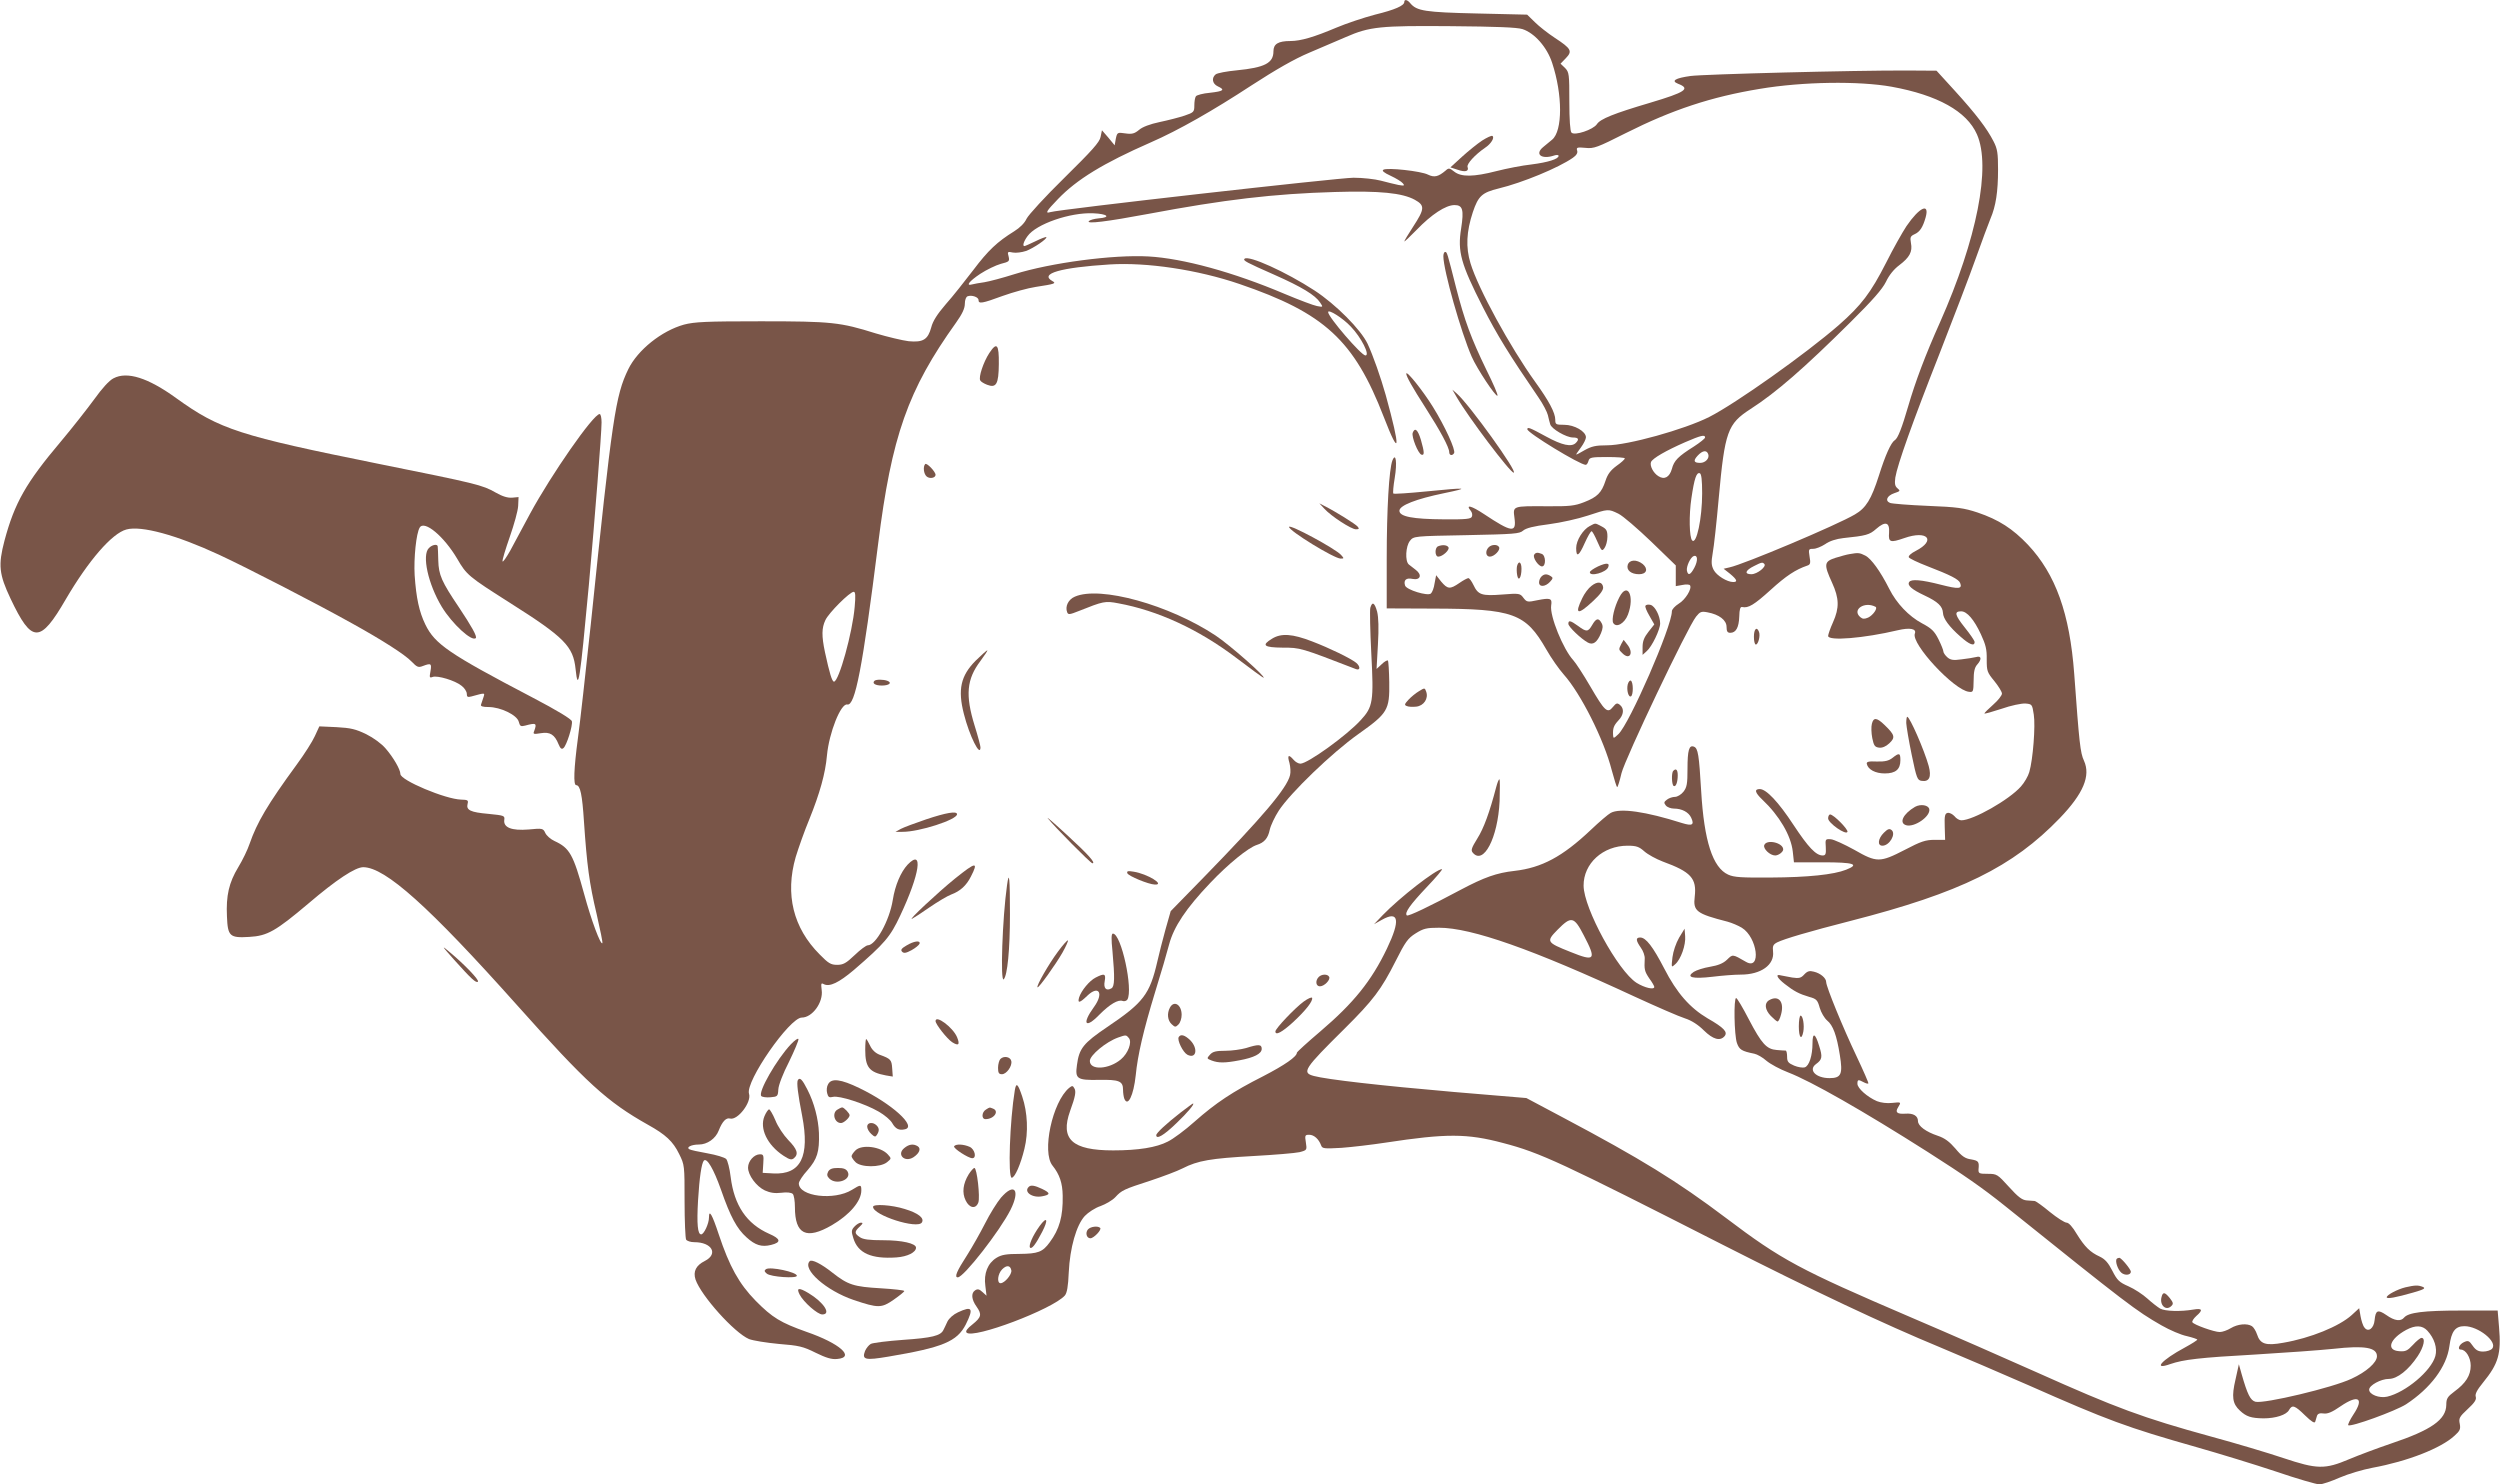 <?xml version="1.0" standalone="no"?>
<!DOCTYPE svg PUBLIC "-//W3C//DTD SVG 20010904//EN"
 "http://www.w3.org/TR/2001/REC-SVG-20010904/DTD/svg10.dtd">
<svg version="1.0" xmlns="http://www.w3.org/2000/svg"
 width="1280pt" height="760pt" viewBox="0 0 1280 760"
 preserveAspectRatio="xMidYMid meet">
<g transform="translate(0,760) scale(0.1,-0.1)"
fill="#795548" stroke="none">
<path d="M7190 7590 c0 -19 -48 -40 -150 -65 -57 -15 -147 -45 -199 -67 -111
-47 -181 -68 -233 -68 -64 0 -88 -15 -88 -53 0 -60 -45 -83 -187 -97 -52 -5
-101 -14 -109 -21 -22 -18 -17 -48 11 -61 39 -18 30 -25 -40 -33 -36 -3 -68
-12 -72 -18 -5 -7 -8 -28 -8 -47 0 -33 -3 -36 -50 -52 -27 -9 -85 -24 -128
-33 -48 -10 -88 -25 -105 -40 -23 -19 -36 -23 -70 -18 -41 6 -42 5 -49 -27
l-6 -34 -32 39 -33 38 -7 -34 c-5 -27 -44 -70 -185 -209 -99 -97 -185 -191
-194 -210 -10 -22 -34 -46 -63 -64 -87 -54 -133 -97 -210 -199 -43 -56 -105
-135 -140 -174 -44 -51 -67 -87 -75 -119 -17 -63 -42 -78 -116 -71 -32 4 -107
22 -168 40 -182 57 -225 62 -589 62 -282 0 -339 -3 -393 -17 -115 -32 -237
-130 -285 -228 -66 -136 -82 -242 -192 -1305 -26 -242 -55 -505 -66 -584 -21
-158 -24 -241 -9 -241 21 0 31 -48 40 -188 15 -220 27 -314 65 -473 18 -79 32
-146 29 -148 -9 -10 -56 115 -93 251 -56 204 -74 236 -152 272 -20 9 -41 28
-47 41 -11 24 -14 25 -86 18 -87 -7 -130 10 -124 50 3 21 -2 22 -81 30 -92 8
-115 19 -107 51 5 19 1 21 -33 22 -80 2 -311 99 -311 131 0 23 -36 85 -75 130
-21 25 -62 55 -100 74 -54 26 -79 32 -152 36 l-88 4 -23 -50 c-12 -27 -54 -93
-93 -146 -150 -205 -203 -296 -241 -405 -10 -30 -36 -84 -58 -120 -48 -79 -63
-146 -58 -252 4 -102 14 -111 114 -105 93 5 136 30 303 171 143 122 240 186
281 186 113 -1 336 -201 786 -705 357 -400 462 -496 672 -614 90 -50 128 -85
159 -149 28 -56 28 -59 28 -242 0 -102 4 -191 8 -197 5 -7 23 -13 42 -13 90 0
124 -60 54 -96 -46 -23 -61 -54 -48 -95 29 -84 199 -273 274 -305 21 -8 89
-19 153 -25 102 -8 124 -13 188 -45 53 -26 82 -35 110 -32 95 8 14 80 -157
139 -132 47 -174 72 -260 159 -85 87 -134 175 -189 340 -34 103 -50 130 -50
87 0 -32 -26 -87 -40 -87 -18 0 -23 52 -16 174 7 117 18 191 30 204 16 15 50
-44 87 -148 49 -141 82 -201 131 -245 45 -41 78 -51 126 -39 53 13 50 31 -10
57 -115 51 -179 145 -197 291 -5 43 -16 85 -23 92 -8 8 -51 21 -96 29 -46 8
-87 17 -93 21 -17 10 11 24 49 24 43 0 86 30 102 72 18 46 38 67 58 61 39 -10
111 84 97 127 -20 62 208 390 270 390 54 0 111 78 102 141 -4 34 -3 38 11 30
30 -15 77 8 153 72 159 137 187 170 238 279 101 214 120 346 38 261 -35 -38
-64 -105 -76 -181 -17 -106 -87 -232 -128 -232 -8 0 -38 -22 -67 -50 -44 -42
-59 -50 -90 -50 -32 0 -45 8 -89 53 -136 136 -178 308 -123 499 14 46 45 134
70 194 53 131 82 234 90 326 11 117 71 268 104 261 40 -9 78 185 158 822 69
552 152 788 399 1133 32 45 45 73 45 97 0 19 6 35 14 38 21 8 56 -4 56 -19 0
-21 18 -18 124 21 53 19 129 40 169 46 98 15 107 18 85 30 -67 38 41 69 293
85 191 12 451 -27 665 -100 436 -149 587 -288 739 -681 83 -215 87 -167 10
112 -26 92 -65 203 -93 263 -35 73 -163 202 -272 273 -146 95 -338 182 -358
162 -9 -9 8 -18 153 -82 140 -62 209 -104 234 -142 16 -24 16 -24 -16 -18 -17
3 -91 31 -165 62 -264 112 -521 182 -698 192 -179 10 -499 -32 -687 -91 -60
-19 -128 -37 -153 -41 -25 -3 -53 -9 -62 -11 -36 -10 -16 16 41 54 32 21 80
44 105 51 43 11 46 13 40 38 -7 24 -5 26 22 20 16 -3 46 1 67 8 37 13 112 64
104 71 -2 2 -27 -7 -55 -21 -29 -14 -54 -25 -57 -25 -11 0 -4 24 16 51 44 62
218 122 336 117 74 -3 93 -21 28 -26 -22 -2 -44 -8 -50 -14 -15 -16 91 -3 305
37 388 73 642 103 955 112 230 7 345 -5 409 -40 52 -29 51 -46 -9 -138 -25
-38 -45 -72 -45 -75 0 -3 28 23 63 59 76 79 149 127 194 127 42 0 49 -23 34
-120 -19 -118 -2 -180 112 -404 72 -141 134 -242 284 -461 23 -33 44 -74 48
-90 4 -17 9 -38 12 -47 6 -24 83 -68 116 -68 29 0 34 -9 15 -28 -22 -22 -70
-12 -152 33 -86 47 -96 50 -96 37 0 -18 269 -182 299 -182 5 0 11 9 14 20 5
18 14 20 96 20 50 0 91 -3 90 -7 0 -5 -19 -22 -42 -38 -31 -23 -46 -43 -57
-77 -20 -61 -42 -83 -109 -109 -48 -19 -75 -22 -191 -21 -177 1 -174 2 -166
-59 11 -79 -13 -76 -156 19 -65 43 -96 51 -68 17 7 -8 10 -22 6 -30 -4 -12
-29 -15 -143 -14 -160 1 -228 14 -228 44 0 27 84 60 229 90 135 28 122 30 -90
9 -91 -9 -167 -14 -170 -11 -3 3 0 39 7 80 13 78 6 134 -12 89 -17 -45 -29
-248 -29 -502 l0 -255 238 -1 c411 -1 473 -24 579 -209 25 -44 65 -101 89
-128 87 -97 206 -333 246 -490 13 -48 25 -87 28 -87 3 0 13 32 22 71 18 74
339 749 382 802 20 25 27 28 58 22 60 -11 98 -40 98 -75 0 -23 5 -30 19 -30
29 0 44 27 46 83 1 38 5 51 15 49 31 -7 61 11 146 88 79 72 128 104 187 124
16 5 18 13 12 46 -6 38 -5 40 19 40 14 0 41 11 61 24 22 16 57 27 93 31 117
12 134 17 168 47 47 41 70 35 66 -20 -4 -49 6 -52 78 -27 119 42 165 -11 58
-66 -22 -11 -38 -25 -35 -32 2 -6 46 -27 98 -47 114 -44 158 -66 165 -85 12
-31 -8 -32 -98 -9 -101 26 -153 30 -163 14 -11 -17 13 -38 79 -69 68 -32 92
-55 94 -89 1 -29 32 -71 89 -121 46 -41 73 -52 73 -28 0 7 -23 40 -51 75 -50
63 -55 82 -18 82 30 0 66 -42 101 -117 25 -54 31 -78 30 -129 0 -60 2 -66 39
-111 21 -26 39 -55 39 -64 0 -10 -20 -35 -45 -57 -25 -22 -45 -42 -45 -45 0
-3 39 8 88 24 48 17 102 28 122 27 34 -3 35 -4 43 -57 9 -57 -4 -229 -23 -294
-6 -21 -25 -54 -43 -74 -60 -68 -245 -173 -305 -173 -10 0 -26 9 -35 21 -10
11 -26 19 -35 17 -14 -3 -17 -15 -15 -71 l2 -67 -54 0 c-46 0 -70 -8 -152 -51
-128 -66 -144 -66 -259 0 -51 28 -105 53 -120 54 -28 2 -29 1 -26 -40 2 -36
-1 -43 -16 -43 -34 0 -73 41 -149 156 -78 119 -140 184 -173 184 -29 0 -25
-18 13 -54 87 -82 147 -184 156 -266 l6 -55 149 0 c159 0 189 -10 118 -38 -63
-25 -194 -39 -387 -40 -147 -1 -187 1 -217 15 -79 36 -123 172 -138 428 -11
186 -16 219 -37 227 -25 10 -33 -18 -33 -113 0 -77 -3 -95 -21 -118 -11 -14
-31 -26 -43 -26 -12 0 -31 -6 -41 -14 -16 -12 -17 -16 -6 -30 7 -9 26 -16 42
-16 40 0 75 -18 88 -47 17 -37 5 -43 -47 -27 -186 59 -317 78 -365 52 -12 -6
-59 -46 -103 -88 -144 -136 -250 -193 -390 -209 -91 -10 -155 -33 -274 -96
-161 -86 -270 -138 -277 -132 -13 13 16 54 102 145 48 50 83 92 78 92 -30 0
-216 -145 -303 -235 l-45 -47 41 23 c86 48 95 -2 25 -148 -79 -165 -170 -278
-340 -423 -67 -57 -121 -106 -121 -110 0 -20 -62 -63 -172 -120 -158 -80 -242
-136 -352 -233 -48 -43 -110 -89 -137 -102 -58 -30 -150 -45 -280 -45 -210 0
-272 57 -220 202 27 74 32 101 21 117 -7 13 -11 13 -26 1 -86 -72 -141 -329
-85 -398 36 -45 51 -89 52 -154 2 -106 -17 -172 -66 -238 -37 -51 -60 -59
-155 -60 -67 0 -92 -4 -118 -20 -45 -28 -66 -80 -57 -144 l6 -50 -21 19 c-16
15 -25 17 -38 8 -21 -14 -18 -47 8 -83 28 -40 25 -54 -21 -91 -27 -21 -37 -35
-30 -42 34 -34 441 120 503 190 11 13 17 46 20 118 6 127 39 242 82 289 17 18
53 42 81 51 27 10 61 30 75 45 33 36 44 41 180 85 63 21 138 49 165 63 78 40
145 51 360 63 110 6 217 15 239 20 38 10 38 11 32 50 -6 36 -4 39 17 39 25 0
49 -22 61 -54 6 -17 14 -18 104 -13 54 4 156 16 228 27 308 47 416 47 599 -2
192 -50 298 -100 1125 -521 462 -235 827 -407 1115 -526 110 -46 313 -133 450
-193 407 -180 504 -216 860 -317 116 -33 299 -89 407 -125 108 -37 209 -66
223 -66 15 0 62 16 105 35 44 19 119 41 167 50 180 33 351 100 420 164 28 25
32 34 27 61 -6 28 -2 36 40 75 36 33 46 49 42 63 -5 14 6 35 37 73 79 97 94
147 82 285 l-7 84 -189 0 c-190 0 -268 -10 -290 -36 -17 -21 -49 -17 -91 13
-44 30 -55 25 -60 -26 -4 -43 -33 -64 -52 -38 -8 9 -16 36 -20 58 l-7 41 -38
-35 c-64 -58 -211 -118 -351 -142 -89 -16 -118 -7 -134 43 -6 18 -18 37 -26
42 -25 16 -73 11 -108 -10 -18 -11 -43 -20 -57 -20 -28 0 -132 37 -140 50 -3
5 6 19 20 32 36 31 31 41 -15 33 -64 -11 -145 -9 -170 5 -12 7 -42 30 -65 51
-23 21 -67 50 -97 63 -48 21 -58 31 -83 80 -21 41 -37 59 -64 72 -50 23 -77
50 -118 116 -21 36 -41 58 -52 58 -10 0 -49 25 -86 55 -36 30 -72 56 -78 56
-7 1 -25 2 -41 3 -23 2 -44 18 -90 69 -59 65 -62 67 -109 67 -44 0 -48 2 -47
23 4 40 0 44 -38 51 -30 4 -48 16 -80 55 -31 36 -55 54 -91 66 -60 20 -101 50
-101 75 0 27 -24 41 -64 38 -43 -3 -54 7 -38 32 17 28 17 28 -31 23 -25 -3
-57 1 -77 9 -49 21 -100 66 -100 89 0 22 4 23 32 8 11 -6 22 -9 24 -6 2 2 -25
64 -60 138 -70 147 -156 357 -156 381 0 20 -29 45 -63 53 -22 6 -33 3 -49 -14
-17 -19 -27 -21 -62 -16 -22 4 -49 9 -58 11 -30 9 -20 -13 20 -44 47 -37 74
-51 125 -66 37 -10 43 -16 54 -56 7 -24 24 -53 38 -65 30 -24 49 -76 65 -177
16 -98 7 -118 -53 -118 -70 0 -110 42 -69 72 32 23 34 37 16 93 -20 66 -34 71
-34 13 0 -62 -17 -116 -40 -123 -10 -3 -35 1 -54 9 -30 13 -36 20 -36 45 0 17
-3 31 -7 32 -5 0 -25 1 -46 3 -52 4 -77 31 -143 157 -31 60 -60 109 -65 109
-13 0 -10 -189 4 -230 12 -34 24 -42 89 -55 15 -3 43 -19 62 -36 20 -17 70
-44 112 -60 117 -45 382 -196 714 -407 188 -120 279 -183 395 -276 628 -504
671 -537 802 -612 42 -24 100 -49 130 -55 29 -7 53 -15 53 -18 0 -3 -28 -21
-63 -40 -121 -65 -167 -118 -75 -85 67 23 149 33 438 49 151 9 330 22 397 29
160 18 223 7 223 -38 0 -32 -54 -80 -130 -115 -97 -46 -447 -129 -492 -118
-26 7 -41 37 -71 142 l-14 50 -17 -77 c-21 -89 -16 -125 22 -160 33 -31 57
-39 121 -40 63 0 118 18 131 43 16 28 29 24 82 -28 33 -32 49 -42 52 -32 2 8
6 21 9 30 4 11 14 15 34 12 20 -3 44 7 87 37 91 62 122 42 65 -43 -17 -26 -29
-51 -26 -54 12 -11 241 72 296 107 125 82 208 192 222 298 10 76 30 102 77
102 71 0 171 -80 142 -115 -7 -8 -27 -15 -46 -15 -25 0 -38 7 -54 30 -18 26
-23 28 -45 18 -24 -11 -35 -38 -15 -38 25 0 50 -41 50 -82 0 -50 -25 -90 -84
-133 -35 -26 -41 -36 -41 -68 -1 -76 -77 -129 -283 -198 -68 -23 -164 -59
-214 -80 -125 -53 -164 -52 -338 6 -74 25 -241 75 -370 110 -349 96 -482 145
-895 330 -143 64 -432 191 -643 281 -569 244 -659 292 -945 508 -249 188 -438
304 -832 513 l-190 101 -370 31 c-381 33 -651 64 -718 82 -64 17 -50 37 157
242 146 145 188 200 262 347 49 97 62 116 102 141 40 25 55 29 120 29 166 0
481 -111 1002 -353 113 -52 228 -102 257 -111 34 -11 68 -33 97 -62 47 -46 83
-56 106 -29 17 21 -3 43 -87 91 -91 54 -158 130 -222 255 -58 112 -94 159
-123 159 -24 0 -23 -15 3 -52 12 -16 21 -42 20 -56 -3 -56 -1 -65 23 -101 15
-20 26 -40 26 -44 0 -16 -49 -5 -91 21 -95 61 -270 381 -271 497 -1 114 99
205 225 205 45 0 59 -5 86 -29 18 -16 60 -39 94 -52 145 -53 175 -86 164 -180
-9 -74 8 -87 168 -128 22 -6 55 -20 73 -31 80 -49 101 -220 22 -175 -71 41
-68 40 -98 11 -20 -19 -46 -29 -87 -36 -31 -5 -69 -17 -83 -26 -42 -28 -6 -37
96 -25 48 6 113 11 145 11 103 0 173 50 165 118 -3 28 0 36 21 47 36 18 165
56 376 110 562 144 830 276 1071 526 121 126 159 217 124 294 -19 41 -24 87
-50 445 -23 309 -95 510 -237 661 -78 82 -149 128 -258 165 -70 23 -103 28
-255 34 -96 4 -183 11 -193 15 -27 11 -16 37 22 50 30 10 32 12 16 25 -13 11
-15 23 -11 55 11 67 88 283 227 636 72 184 156 404 186 489 30 85 64 175 74
200 28 65 39 139 39 252 0 84 -3 106 -24 146 -33 64 -87 136 -198 258 l-93
102 -150 1 c-274 1 -1039 -19 -1109 -28 -79 -11 -102 -25 -64 -40 65 -25 38
-43 -143 -97 -186 -55 -256 -83 -273 -110 -19 -28 -114 -60 -130 -43 -7 6 -11
68 -11 159 0 141 -1 150 -22 172 l-23 22 27 28 c35 36 28 49 -56 104 -35 23
-81 59 -102 80 l-40 39 -257 6 c-266 6 -308 13 -341 52 -15 19 -31 22 -31 7z
m605 -139 c62 -20 126 -93 152 -173 54 -163 54 -348 0 -393 -13 -11 -34 -28
-46 -38 -45 -37 -8 -65 57 -43 12 4 22 3 22 -2 0 -16 -53 -33 -139 -44 -47 -5
-128 -21 -179 -34 -117 -30 -180 -31 -216 -3 -24 19 -29 20 -44 6 -38 -32 -58
-37 -91 -21 -35 18 -208 37 -228 25 -9 -5 2 -15 37 -31 28 -13 56 -30 63 -39
10 -12 7 -13 -23 -8 -19 4 -60 14 -90 22 -30 8 -93 15 -140 15 -75 0 -1509
-162 -1552 -176 -29 -9 -21 5 39 67 96 100 231 183 475 290 142 62 319 163
516 292 125 81 219 135 295 167 62 26 146 62 187 80 123 54 177 59 540 56 229
-2 337 -6 365 -15z m1890 -295 c236 -43 385 -126 437 -244 73 -165 0 -536
-189 -962 -75 -167 -127 -306 -163 -430 -32 -110 -53 -165 -69 -174 -19 -12
-48 -76 -81 -181 -39 -122 -66 -166 -123 -199 -91 -54 -570 -256 -642 -271
l-30 -7 33 -26 c36 -30 40 -42 16 -42 -31 0 -85 33 -100 62 -12 23 -13 40 -5
86 6 31 20 158 31 282 31 341 45 380 163 456 132 85 274 209 510 443 116 115
164 170 183 208 16 34 40 64 68 85 53 40 69 69 60 114 -5 29 -3 35 19 45 27
12 42 36 56 85 22 78 -31 54 -98 -44 -21 -32 -68 -115 -104 -187 -79 -155
-127 -218 -243 -320 -169 -147 -527 -401 -663 -470 -127 -64 -418 -145 -523
-145 -58 0 -79 -5 -115 -25 -23 -14 -43 -24 -43 -22 0 2 11 18 25 37 14 19 25
42 25 51 0 30 -59 64 -111 64 -43 0 -46 2 -46 26 0 35 -32 96 -103 194 -128
178 -292 478 -331 607 -25 82 -21 162 12 262 28 83 47 100 132 121 121 29 307
106 380 157 19 13 26 26 22 37 -5 16 0 18 42 14 44 -5 61 2 208 76 237 119
436 185 685 226 220 37 507 41 675 11z m-2769 -1228 c54 -56 100 -148 75 -148
-21 0 -191 197 -191 222 0 17 76 -31 116 -74z m1814 -568 c0 -5 -26 -26 -57
-46 -81 -51 -102 -72 -113 -115 -12 -42 -38 -57 -69 -37 -26 16 -45 53 -38 72
7 19 77 59 175 102 81 35 102 40 102 24z m16 -85 c8 -21 -14 -45 -41 -45 -33
0 -37 11 -13 37 25 27 46 30 54 8z m-31 -201 c0 -128 -29 -264 -51 -241 -15
14 -17 131 -4 216 15 102 26 134 43 128 8 -3 12 -33 12 -103z m-429 -104 c23
-11 98 -76 168 -143 l126 -122 0 -53 0 -53 34 6 c18 4 36 3 39 -2 11 -17 -24
-74 -58 -94 -19 -12 -35 -29 -35 -39 0 -78 -217 -576 -274 -629 -24 -23 -26
-23 -27 -5 -2 35 3 49 27 75 28 29 31 61 8 80 -14 11 -19 10 -36 -11 -28 -35
-42 -21 -116 106 -35 60 -74 120 -87 134 -51 55 -121 226 -113 280 6 37 -4 40
-70 27 -51 -11 -55 -10 -72 12 -17 23 -21 24 -109 17 -104 -8 -123 -2 -147 49
-9 19 -21 35 -26 35 -5 0 -26 -11 -46 -25 -48 -33 -60 -32 -93 7 l-26 33 -8
-42 c-3 -23 -12 -46 -19 -52 -17 -14 -125 19 -132 41 -9 28 6 41 38 34 40 -8
51 20 17 46 -13 10 -30 23 -36 28 -20 17 -16 94 6 121 19 24 20 24 289 29 244
5 272 7 290 23 15 13 53 23 133 33 61 8 150 28 198 44 106 35 105 35 157 10z
m389 -277 c-20 -37 -32 -42 -38 -15 -4 21 18 69 35 75 21 7 22 -24 3 -60z
m358 20 c14 -13 -36 -53 -66 -53 -38 0 -31 20 14 42 39 20 43 20 52 11z
m-4657 -220 c-11 -131 -81 -383 -106 -383 -10 0 -23 44 -46 150 -18 85 -17
125 2 165 17 37 125 145 145 145 9 0 10 -20 5 -77z m3733 -1682 c66 -126 58
-136 -68 -85 -123 49 -126 53 -66 114 70 71 84 68 134 -29z m-2931 -1715 c4
-20 -34 -66 -55 -66 -20 0 -15 48 8 71 23 23 42 21 47 -5z m7250 -309 c36 -39
52 -89 41 -130 -21 -76 -152 -186 -247 -208 -40 -9 -92 11 -92 36 0 22 60 55
101 55 43 0 101 46 148 117 31 47 41 93 19 93 -6 0 -26 -16 -44 -36 -28 -30
-38 -35 -71 -32 -67 5 -48 63 37 109 47 25 82 24 108 -4z"/>
<path d="M7588 6880 c-24 -16 -70 -53 -103 -83 l-59 -54 37 -12 c40 -14 59 -8
51 14 -6 15 38 63 89 98 31 20 51 53 38 61 -4 3 -28 -8 -53 -24z"/>
<path d="M8140 4907 c-35 -18 -70 -74 -70 -113 0 -50 14 -42 44 26 15 33 30
60 35 60 4 0 17 -24 29 -52 22 -50 24 -52 37 -34 8 11 15 37 15 58 0 31 -5 40
-30 53 -35 18 -29 18 -60 2z"/>
<path d="M7363 4803 c-18 -7 -17 -53 1 -53 22 0 60 35 52 48 -7 12 -31 14 -53
5z"/>
<path d="M7622 4798 c-19 -19 -15 -48 6 -48 23 0 56 35 47 49 -8 15 -38 14
-53 -1z"/>
<path d="M7855 4760 c-9 -15 22 -60 40 -60 21 0 20 56 -1 64 -22 9 -32 7 -39
-4z"/>
<path d="M8334 4708 c-8 -27 17 -48 58 -48 39 0 48 27 19 52 -32 25 -68 23
-77 -4z"/>
<path d="M7767 4701 c-2 -10 -2 -31 1 -46 6 -35 22 -13 22 33 0 35 -15 44 -23
13z"/>
<path d="M8182 4700 c-23 -11 -42 -24 -42 -30 0 -24 84 -1 94 26 9 22 -8 24
-52 4z"/>
<path d="M7892 4648 c-7 -7 -12 -20 -12 -30 0 -25 32 -23 56 3 16 17 16 22 4
29 -20 13 -34 12 -48 -2z"/>
<path d="M8148 4600 c-15 -11 -36 -39 -47 -63 -41 -84 -23 -88 55 -15 38 35
54 58 52 72 -4 28 -29 31 -60 6z"/>
<path d="M8291 4542 c-26 -50 -41 -116 -31 -132 16 -26 58 -2 75 43 36 95 -2
171 -44 89z"/>
<path d="M8425 4499 c-4 -5 6 -28 20 -52 l25 -44 -30 -38 c-22 -28 -30 -48
-30 -78 l0 -40 21 19 c27 23 69 111 69 142 0 37 -26 89 -49 95 -11 3 -23 1
-26 -4z"/>
<path d="M8152 4400 c-21 -36 -29 -37 -72 -5 -39 28 -50 31 -50 11 0 -15 65
-77 100 -96 26 -14 47 0 67 48 10 24 11 38 3 52 -15 28 -28 25 -48 -10z"/>
<path d="M8301 4303 c-14 -28 -14 -29 5 -47 38 -39 61 1 25 45 l-18 23 -12
-21z"/>
<path d="M8334 4096 c-7 -29 4 -69 17 -61 12 8 12 72 -1 80 -5 3 -12 -5 -16
-19z"/>
<path d="M7390 6288 c0 -71 91 -391 145 -514 27 -62 124 -208 132 -200 4 3
-22 63 -57 133 -78 161 -111 250 -155 421 -46 181 -46 182 -56 182 -5 0 -9
-10 -9 -22z"/>
<path d="M5065 5792 c-30 -46 -56 -124 -46 -140 3 -6 19 -16 35 -22 47 -18 59
3 60 106 1 102 -10 115 -49 56z"/>
<path d="M7200 5687 c0 -14 30 -68 100 -177 75 -117 120 -201 120 -225 0 -17
16 -20 25 -5 9 15 -46 136 -108 236 -52 84 -136 189 -137 171z"/>
<path d="M581 5663 c-22 -11 -59 -52 -99 -108 -36 -49 -112 -146 -170 -215
-179 -212 -237 -314 -289 -508 -33 -126 -28 -172 31 -297 109 -230 151 -231
283 -3 116 198 236 337 310 357 76 21 256 -28 474 -129 142 -66 496 -248 682
-352 152 -84 271 -160 304 -195 28 -29 35 -32 58 -23 42 16 46 13 39 -27 -6
-32 -5 -35 11 -29 24 9 115 -18 148 -45 15 -11 27 -30 27 -41 0 -16 4 -19 23
-14 73 20 70 20 62 -5 -4 -13 -10 -30 -12 -36 -4 -9 8 -13 38 -13 62 0 146
-41 155 -75 6 -23 10 -26 33 -20 56 15 61 13 46 -28 -7 -16 -3 -17 34 -11 47
8 71 -7 91 -57 9 -22 16 -27 25 -19 16 13 48 114 43 137 -2 11 -74 55 -204
123 -426 223 -497 272 -546 372 -32 66 -47 136 -55 253 -5 87 8 215 26 244 24
39 124 -45 192 -160 48 -83 58 -91 269 -225 281 -178 325 -223 337 -340 13
-124 22 -64 68 431 31 345 65 776 65 832 0 24 -4 43 -10 43 -32 0 -247 -309
-356 -510 -37 -69 -83 -154 -102 -190 -20 -35 -37 -60 -39 -54 -2 6 15 62 37
125 22 63 42 134 43 159 l2 45 -32 -3 c-23 -2 -50 6 -85 26 -68 39 -97 46
-599 147 -713 144 -814 176 -1036 336 -145 105 -252 139 -322 102z"/>
<path d="M7458 5567 c59 -102 274 -387 292 -387 24 0 -228 350 -291 405 l-23
20 22 -38z"/>
<path d="M7233 5384 c-7 -19 27 -106 45 -112 16 -5 15 13 -3 76 -16 53 -31 65
-42 36z"/>
<path d="M4737 5224 c-12 -13 -8 -51 8 -64 16 -13 45 -7 45 9 0 16 -45 63 -53
55z"/>
<path d="M6780 4996 c35 -39 139 -106 162 -106 17 0 18 3 9 14 -11 13 -113 77
-171 106 l-25 13 25 -27z"/>
<path d="M6600 4902 c0 -20 231 -162 264 -162 18 0 18 1 2 19 -29 32 -266 160
-266 143z"/>
<path d="M2196 4794 c-37 -36 -4 -185 66 -301 53 -87 154 -180 174 -160 8 8
-22 61 -86 157 -89 132 -104 166 -106 240 -1 36 -2 68 -3 73 -2 13 -29 8 -45
-9z"/>
<path d="M9470 4763 c-14 -2 -46 -11 -72 -19 -59 -19 -61 -33 -18 -127 37 -81
38 -129 5 -203 -14 -31 -25 -63 -25 -70 0 -27 183 -12 356 29 63 15 98 8 88
-17 -20 -52 201 -290 277 -298 22 -3 23 0 24 58 0 44 5 67 18 81 25 28 22 47
-5 39 -13 -3 -47 -9 -76 -12 -42 -6 -56 -3 -72 11 -11 10 -20 23 -20 30 0 6
-11 34 -25 62 -21 42 -36 56 -85 82 -67 36 -130 102 -167 176 -46 91 -92 154
-122 170 -30 15 -36 16 -81 8z m133 -270 c12 -7 -13 -43 -38 -55 -19 -8 -28
-8 -40 2 -45 38 21 83 78 53z"/>
<path d="M5503 4545 c-33 -14 -51 -50 -39 -80 5 -13 13 -12 58 6 128 51 136
53 204 40 202 -37 410 -133 602 -278 75 -57 138 -103 141 -103 16 2 -174 169
-245 216 -237 157 -592 256 -721 199z"/>
<path d="M7016 4488 c-3 -13 -1 -117 5 -233 13 -246 9 -274 -54 -342 -72 -79
-272 -223 -309 -223 -10 0 -26 9 -35 20 -26 30 -33 24 -21 -16 5 -20 7 -48 3
-63 -16 -67 -141 -214 -440 -521 l-171 -175 -27 -95 c-14 -52 -33 -124 -41
-161 -39 -170 -71 -212 -258 -338 -121 -82 -143 -109 -154 -194 -10 -71 0 -78
112 -76 104 2 124 -6 124 -51 0 -16 3 -35 6 -44 18 -47 48 15 59 119 10 103
39 228 99 425 30 96 62 206 72 245 24 90 86 184 211 315 91 96 194 180 238
194 38 12 57 34 66 77 5 23 26 67 46 98 59 91 273 297 407 392 152 108 161
123 159 267 -1 57 -4 106 -7 110 -3 3 -18 -5 -32 -19 l-26 -24 7 125 c5 84 3
139 -4 168 -13 47 -25 54 -35 20z m-1236 -2203 c17 -21 -4 -78 -41 -109 -62
-52 -159 -57 -159 -8 0 29 83 98 145 120 40 14 41 14 55 -3z"/>
<path d="M8980 4340 c0 -22 4 -40 10 -40 12 0 24 45 16 65 -11 29 -26 15 -26
-25z"/>
<path d="M6513 4330 c-56 -34 -43 -45 55 -46 90 0 90 0 375 -110 23 -8 22 15
0 33 -31 24 -134 74 -225 109 -101 39 -158 43 -205 14z"/>
<path d="M4995 4217 c-76 -77 -92 -147 -60 -272 28 -112 85 -226 85 -171 0 7
-13 57 -30 111 -48 156 -41 237 30 331 22 30 38 54 35 54 -4 0 -30 -24 -60
-53z"/>
<path d="M4477 4114 c-13 -13 5 -24 38 -24 37 0 54 14 29 24 -21 8 -59 8 -67
0z"/>
<path d="M7265 4061 c-17 -10 -41 -30 -54 -44 -20 -22 -22 -27 -8 -32 8 -4 30
-5 48 -3 39 4 64 42 51 77 -7 20 -8 20 -37 2z"/>
<path d="M9760 3898 c1 -18 13 -91 28 -163 25 -121 29 -130 51 -133 39 -6 51
20 36 76 -22 80 -97 252 -110 252 -3 0 -5 -15 -5 -32z"/>
<path d="M9584 3894 c-4 -15 -3 -47 2 -73 8 -39 13 -46 35 -49 16 -2 35 6 52
22 32 30 29 43 -24 94 -40 39 -57 40 -65 6z"/>
<path d="M9690 3720 c-19 -15 -38 -20 -80 -19 -43 2 -54 -1 -52 -12 6 -29 44
-49 92 -49 56 0 80 21 80 68 0 37 -6 39 -40 12z"/>
<path d="M8567 3653 c-10 -10 -8 -71 2 -77 11 -7 21 18 21 55 0 28 -9 37 -23
22z"/>
<path d="M7660 3568 c-33 -126 -63 -209 -96 -261 -29 -47 -34 -60 -24 -72 55
-67 129 74 138 263 2 61 2 112 -1 112 -4 0 -11 -19 -17 -42z"/>
<path d="M9805 3469 c-60 -35 -84 -82 -46 -94 42 -13 126 45 119 82 -4 21 -44
28 -73 12z"/>
<path d="M4742 3405 c-56 -19 -115 -41 -130 -49 l-27 -15 35 0 c85 -1 280 62
280 90 0 18 -56 8 -158 -26z"/>
<path d="M5365 3410 c33 -42 219 -230 228 -230 19 0 -20 44 -130 145 -65 60
-109 98 -98 85z"/>
<path d="M9360 3410 c0 -24 92 -88 99 -69 4 13 -71 89 -89 89 -5 0 -10 -9 -10
-20z"/>
<path d="M9645 3336 c-30 -30 -34 -66 -7 -66 36 0 71 60 47 80 -11 9 -20 6
-40 -14z"/>
<path d="M9033 3273 c-7 -18 29 -53 56 -53 17 0 41 18 41 31 0 34 -85 54 -97
22z"/>
<path d="M4890 3102 c-89 -72 -246 -219 -220 -206 8 4 49 30 90 59 41 28 91
58 110 65 46 17 78 46 101 92 40 78 26 76 -81 -10z"/>
<path d="M5772 3129 c5 -14 108 -57 141 -58 54 -2 -38 55 -109 66 -29 5 -36 3
-32 -8z"/>
<path d="M5156 3068 c-24 -169 -35 -501 -17 -482 19 19 32 153 32 333 0 185
-4 229 -15 149z"/>
<path d="M8597 2799 c-16 -28 -30 -69 -34 -100 -6 -54 -6 -54 14 -36 29 25 55
99 51 144 l-3 38 -28 -46z"/>
<path d="M5696 2728 c12 -134 11 -178 -5 -188 -27 -16 -42 0 -35 36 7 39 -1
42 -46 19 -32 -16 -74 -67 -85 -102 -9 -31 3 -29 41 8 60 58 87 14 35 -57 -64
-88 -44 -114 29 -38 52 52 95 78 118 69 8 -3 19 0 24 7 31 50 -31 338 -74 338
-8 0 -9 -26 -2 -92z"/>
<path d="M5417 2728 c-47 -63 -112 -176 -105 -183 5 -6 92 115 128 178 18 32
30 60 28 62 -3 3 -26 -23 -51 -57z"/>
<path d="M4641 2759 c-26 -15 -31 -23 -22 -32 9 -9 20 -7 48 8 20 11 38 26 41
33 6 19 -29 14 -67 -9z"/>
<path d="M2326 2685 c87 -97 112 -120 121 -111 8 8 -69 88 -142 149 -47 40
-46 37 21 -38z"/>
<path d="M6752 2598 c-19 -19 -15 -48 6 -48 23 0 56 35 47 49 -8 15 -38 14
-53 -1z"/>
<path d="M6675 2472 c-44 -32 -145 -138 -145 -153 0 -22 33 -5 90 47 67 62
103 109 98 125 -2 5 -21 -3 -43 -19z"/>
<path d="M9058 2479 c-26 -15 -22 -49 9 -81 15 -15 30 -28 34 -28 5 0 13 16
18 36 18 65 -13 101 -61 73z"/>
<path d="M5990 2441 c-16 -30 -12 -66 9 -85 17 -16 20 -16 35 -1 9 9 16 31 16
49 0 52 -39 76 -60 37z"/>
<path d="M9210 2345 c0 -58 14 -74 23 -27 6 33 -2 82 -14 82 -5 0 -9 -25 -9
-55z"/>
<path d="M4790 2372 c0 -16 59 -91 85 -108 33 -21 41 -13 25 26 -21 50 -110
116 -110 82z"/>
<path d="M6035 2290 c-9 -15 21 -77 44 -90 46 -24 57 31 15 74 -28 27 -49 33
-59 16z"/>
<path d="M4049 2253 c-72 -76 -170 -246 -151 -265 5 -5 26 -8 47 -6 36 3 38 5
40 40 1 22 24 82 55 142 28 58 50 110 48 116 -2 6 -19 -6 -39 -27z"/>
<path d="M4430 2225 c0 -89 20 -115 105 -131 l36 -6 -3 42 c-3 44 -7 49 -65
70 -20 8 -38 24 -48 46 -9 19 -18 34 -20 34 -3 0 -5 -25 -5 -55z"/>
<path d="M6380 2234 c-25 -7 -72 -14 -106 -14 -48 0 -65 -4 -79 -20 -17 -19
-17 -20 9 -30 35 -13 68 -13 141 1 76 14 115 34 115 59 0 24 -17 24 -80 4z"/>
<path d="M5122 2178 c-6 -6 -12 -27 -12 -45 0 -26 4 -33 20 -33 23 0 53 41 48
67 -4 22 -38 29 -56 11z"/>
<path d="M4085 2070 c-7 -12 0 -71 22 -183 40 -209 -7 -302 -147 -295 l-55 3
3 48 c3 42 1 47 -17 47 -30 0 -61 -35 -61 -68 0 -39 42 -96 86 -117 27 -12 51
-16 84 -12 29 4 52 1 59 -6 6 -6 11 -36 11 -68 0 -139 58 -168 189 -92 91 53
151 123 151 178 0 31 -3 31 -48 3 -91 -56 -272 -34 -272 33 0 10 20 41 45 68
49 57 61 93 58 190 -3 72 -24 154 -59 222 -26 52 -39 65 -49 49z"/>
<path d="M4240 2049 c-7 -11 -9 -32 -5 -46 5 -20 10 -24 30 -19 31 8 164 -35
233 -75 30 -17 61 -43 70 -59 17 -30 35 -39 65 -32 63 13 -65 130 -233 211
-95 46 -143 52 -160 20z"/>
<path d="M5196 2019 c-26 -157 -36 -449 -16 -449 16 0 46 69 65 148 21 84 16
187 -11 267 -22 66 -31 75 -38 34z"/>
<path d="M6045 1904 c-72 -56 -125 -105 -125 -116 0 -24 40 0 102 60 59 56 97
102 86 102 -2 0 -30 -21 -63 -46z"/>
<path d="M4288 1919 c-30 -17 -16 -69 18 -69 14 0 44 27 44 40 0 10 -29 40
-38 40 -4 0 -15 -5 -24 -11z"/>
<path d="M5048 1919 c-22 -13 -24 -49 -2 -49 43 0 72 41 38 54 -19 7 -15 8
-36 -5z"/>
<path d="M3914 1885 c-26 -63 14 -147 97 -202 32 -21 42 -23 54 -13 25 21 17
46 -29 93 -24 25 -54 70 -66 101 -13 31 -28 56 -32 56 -5 0 -16 -16 -24 -35z"/>
<path d="M4440 1832 c0 -11 9 -27 21 -38 17 -16 22 -16 29 -4 13 20 12 34 -2
48 -19 19 -48 15 -48 -6z"/>
<path d="M4630 1722 c-41 -33 2 -76 47 -47 30 20 40 44 22 56 -22 14 -45 11
-69 -9z"/>
<path d="M4885 1731 c-6 -10 73 -61 93 -61 24 0 13 46 -13 58 -31 14 -72 16
-80 3z"/>
<path d="M4380 1710 c-11 -11 -20 -24 -20 -30 0 -5 9 -19 20 -30 28 -28 127
-28 161 -1 23 19 24 19 5 40 -37 41 -134 53 -166 21z"/>
<path d="M4240 1601 c-7 -15 -6 -23 6 -35 36 -36 116 -6 94 35 -8 14 -21 19
-50 19 -29 0 -42 -5 -50 -19z"/>
<path d="M4960 1588 c-30 -49 -35 -95 -16 -134 19 -40 52 -46 65 -11 10 26 -7
177 -20 177 -5 0 -18 -15 -29 -32z"/>
<path d="M5267 1523 c-27 -26 19 -58 69 -48 43 8 43 17 -1 38 -38 18 -58 21
-68 10z"/>
<path d="M5125 1468 c-20 -24 -57 -83 -82 -133 -25 -49 -66 -121 -90 -159 -55
-85 -68 -116 -49 -116 30 0 215 237 270 346 51 102 20 141 -49 62z"/>
<path d="M4470 1421 c0 -43 228 -116 250 -80 14 22 -18 48 -88 69 -66 21 -162
27 -162 11z"/>
<path d="M5323 1323 c-36 -50 -58 -101 -49 -111 9 -9 30 19 62 81 33 64 25 82
-13 30z"/>
<path d="M4375 1320 c-16 -17 -17 -25 -6 -59 23 -77 92 -108 221 -99 56 4 100
26 100 50 0 22 -73 38 -167 38 -73 0 -104 4 -121 16 -28 19 -28 28 0 54 16 15
18 20 6 20 -8 0 -23 -9 -33 -20z"/>
<path d="M5570 1305 c-14 -17 -7 -45 13 -45 17 0 59 44 50 53 -12 12 -50 7
-63 -8z"/>
<path d="M10838 1155 c-10 -10 4 -54 23 -71 18 -16 49 -13 49 5 0 12 -49 71
-59 71 -4 0 -10 -2 -13 -5z"/>
<path d="M4146 1143 c-41 -41 84 -151 225 -199 125 -42 142 -42 204 1 30 21
55 41 55 45 0 4 -55 10 -121 14 -137 8 -167 17 -247 80 -58 46 -105 69 -116
59z"/>
<path d="M3922 1102 c-10 -7 -9 -12 4 -23 20 -17 154 -26 154 -11 0 19 -136
48 -158 34z"/>
<path d="M12316 1009 c-41 -10 -96 -39 -96 -51 0 -10 48 -1 135 24 56 16 66
22 50 29 -25 10 -40 9 -89 -2z"/>
<path d="M4094 972 c20 -39 92 -102 116 -102 48 0 8 62 -70 109 -50 30 -64 28
-46 -7z"/>
<path d="M11067 959 c-11 -41 23 -73 50 -46 12 11 10 18 -7 40 -26 32 -36 34
-43 6z"/>
<path d="M4905 881 c-24 -11 -45 -30 -54 -47 -7 -16 -17 -36 -21 -44 -14 -29
-59 -40 -205 -50 -81 -6 -156 -15 -167 -21 -10 -6 -23 -22 -29 -36 -17 -45 0
-49 119 -29 279 47 352 77 397 165 41 83 33 96 -40 62z"/>
</g>
</svg>

